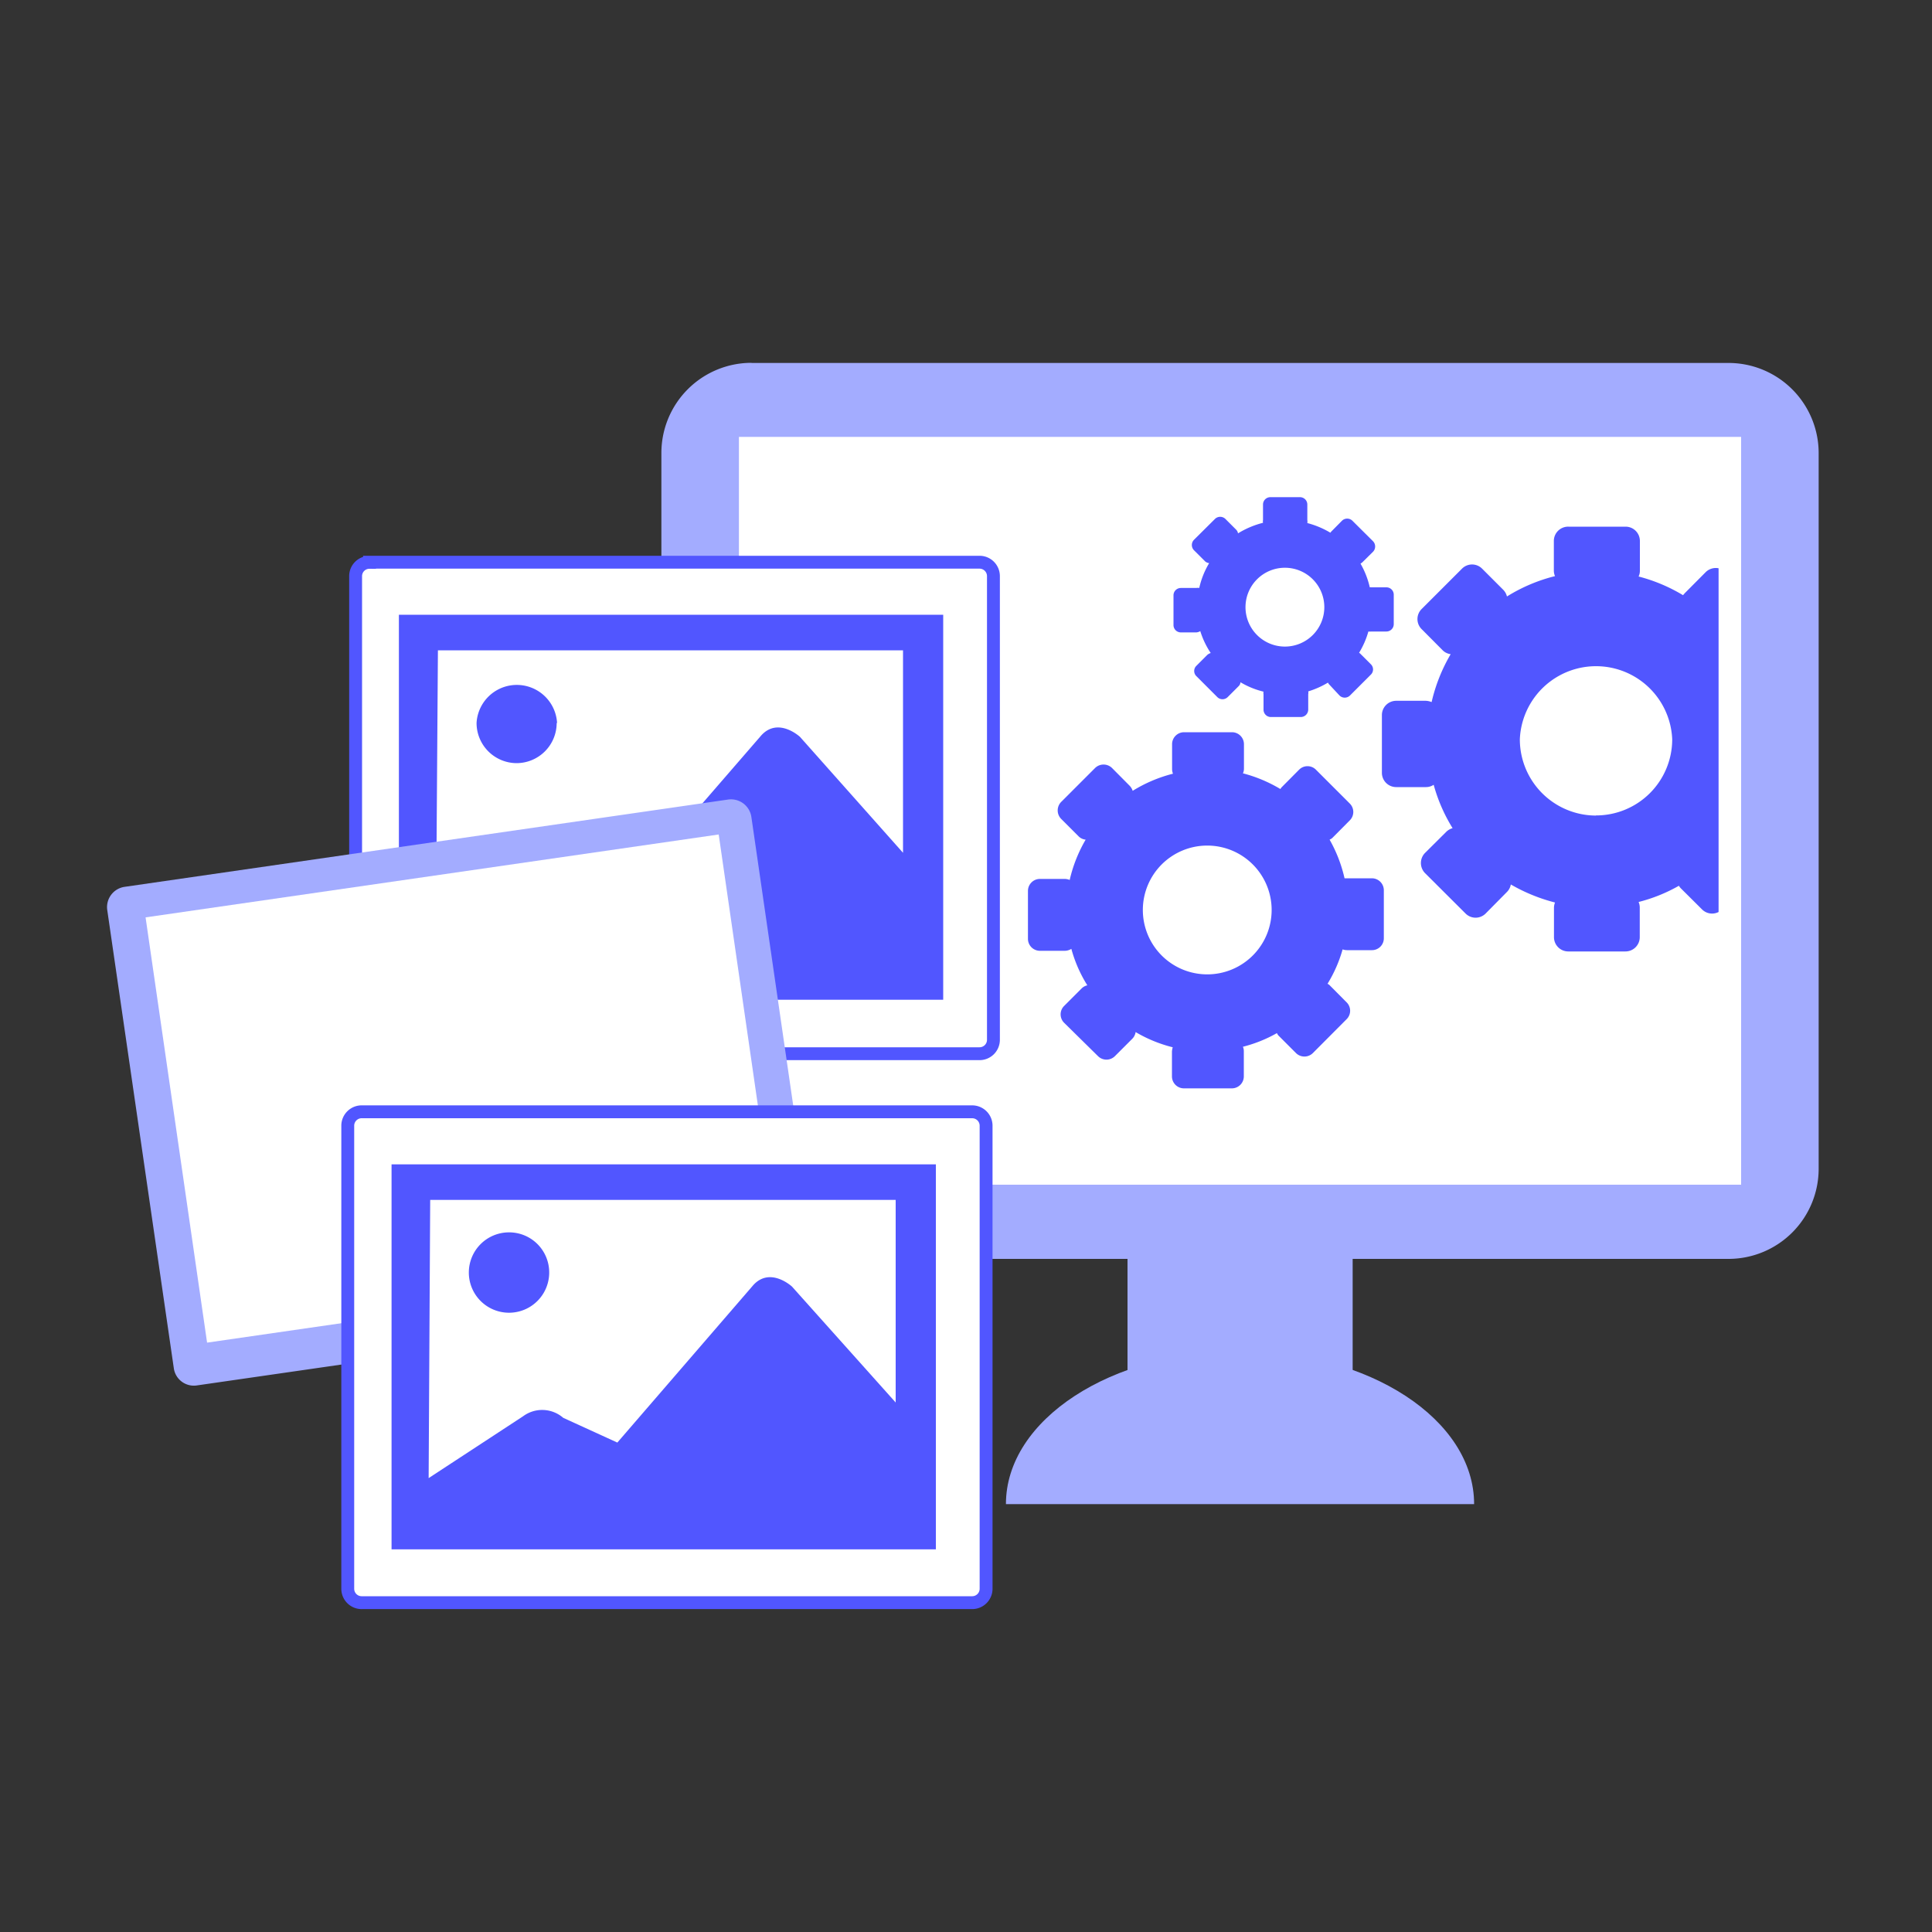 <svg xmlns="http://www.w3.org/2000/svg" xmlns:xlink="http://www.w3.org/1999/xlink" viewBox="0 0 150 150"><rect x="0" y="0" width="150" height="150" fill="#333333" stroke="none"/><defs><clipPath id="a"><rect x="98.2" y="25.57" width="35.23" height="65.9" fill="none"/></clipPath></defs><rect width="150" height="150" fill="none"/><path d="M58.35,28.18H134.2a7,7,0,0,1,7,7V90.74a7,7,0,0,1-7,7H58.35a7,7,0,0,1-7-7V35.17a7,7,0,0,1,7-7Z" fill="#a3acff"/><rect x="57.37" y="33.92" width="77.81" height="58.06" fill="#fff"/><path d="M106.52,68.19h-1.93l-.2,0a11,11,0,0,0-1.16-3,.82.82,0,0,0,.2-.12l1.36-1.37a.92.92,0,0,0,0-1.32l-2.62-2.62a.92.92,0,0,0-1.31,0h0l-1.36,1.37a1,1,0,0,0-.09.13,11.09,11.09,0,0,0-2.91-1.22.84.84,0,0,0,.08-.38V57.78a.93.93,0,0,0-.92-.93H91.93a.93.93,0,0,0-.93.93v1.93a1,1,0,0,0,.07.36,11.1,11.1,0,0,0-3.13,1.33A1,1,0,0,0,87.7,61l-1.36-1.37a.94.94,0,0,0-1.32,0l-2.63,2.63a.94.94,0,0,0,0,1.32h0l1.37,1.37a.89.89,0,0,0,.53.24,11.12,11.12,0,0,0-1.24,3.13,1,1,0,0,0-.37-.08H80.74a.93.93,0,0,0-.93.93h0v3.72a.93.93,0,0,0,.93.93h1.94a1,1,0,0,0,.5-.15,10.5,10.5,0,0,0,1.24,2.83.9.9,0,0,0-.43.23l-1.37,1.37a.92.92,0,0,0,0,1.31h0L85.25,82a.93.93,0,0,0,1.31,0h0l1.37-1.37a.94.94,0,0,0,.24-.5,10.79,10.79,0,0,0,2.88,1.18,1.65,1.65,0,0,0-.06.32v1.94a.93.93,0,0,0,.93.93h3.72a.93.93,0,0,0,.93-.93V81.62a.87.87,0,0,0-.07-.35,10.58,10.58,0,0,0,2.64-1.06.78.78,0,0,0,.11.18l1.37,1.37a.93.93,0,0,0,1.31,0h0l2.62-2.63a.92.92,0,0,0,0-1.31h0l-1.36-1.37-.12-.07a10.58,10.58,0,0,0,1.17-2.67,1,1,0,0,0,.34.06h1.93a.92.92,0,0,0,.93-.93V69.12A.93.93,0,0,0,106.52,68.19ZM93.73,75.65a5,5,0,1,1,5-5A5,5,0,0,1,93.73,75.65Z" fill="#5156ff"/><path d="M107.66,45.6h-1.19a.53.53,0,0,0-.12,0,6.65,6.65,0,0,0-.72-1.84l.12-.08.85-.84a.59.59,0,0,0,0-.82L105,40.43a.58.58,0,0,0-.81,0h0l-.84.85-.06.08a6.86,6.86,0,0,0-1.79-.75.69.69,0,0,0,0-.24v-1.2a.57.57,0,0,0-.57-.57h-2.3a.57.57,0,0,0-.57.57h0v1.2a.54.54,0,0,0,0,.22,6.91,6.91,0,0,0-1.94.82.53.53,0,0,0-.14-.28l-.84-.84a.58.58,0,0,0-.81,0l-1.63,1.62a.58.58,0,0,0,0,.81h0l.85.85a.56.56,0,0,0,.33.15,6.45,6.45,0,0,0-.77,1.93.59.59,0,0,0-.23,0h-1.2a.57.57,0,0,0-.57.58h0v2.29a.57.57,0,0,0,.57.58h1.2a.67.67,0,0,0,.31-.1A6.52,6.52,0,0,0,94,50.7a.72.72,0,0,0-.27.15l-.84.84a.56.56,0,0,0,0,.81h0l1.62,1.62a.57.57,0,0,0,.81,0h0l.84-.84a.46.46,0,0,0,.15-.31,6.49,6.49,0,0,0,1.79.73.45.45,0,0,0,0,.2v1.19a.57.57,0,0,0,.57.58H101a.58.58,0,0,0,.57-.57h0V53.9a.54.54,0,0,0,0-.22A6.9,6.9,0,0,0,103.1,53l.07.11L104,54a.58.58,0,0,0,.81,0h0l1.62-1.62a.56.56,0,0,0,0-.81h0l-.84-.84-.07-.05a6.56,6.56,0,0,0,.72-1.65.8.8,0,0,0,.21,0h1.19a.57.57,0,0,0,.57-.58V46.18a.57.57,0,0,0-.57-.58Zm-7.9,4.6a3.06,3.06,0,1,1,3.06-3.06,3.06,3.06,0,0,1-3.06,3.06Z" fill="#5156ff"/><rect x="87.54" y="94.06" width="17.48" height="18.17" fill="#a3acff"/><path d="M96.28,104.9c-10,0-18.18,5.32-18.18,11.88h36.35C114.45,110.21,106.31,104.9,96.28,104.9Z" fill="#a3acff"/><g clip-path="url(#a)"><path d="M139.17,54.42h-2.31a1,1,0,0,0-.24,0,12.69,12.69,0,0,0-1.37-3.52.92.92,0,0,0,.22-.17l1.64-1.63a1.12,1.12,0,0,0,0-1.57h0L134,44.42a1.12,1.12,0,0,0-1.57,0l-1.63,1.64-.13.15a13,13,0,0,0-3.45-1.45,1,1,0,0,0,.1-.46V42a1.11,1.11,0,0,0-1.11-1.11h-4.43A1.11,1.11,0,0,0,120.64,42h0V44.3a1.07,1.07,0,0,0,.09.43A12.94,12.94,0,0,0,117,46.31a1.13,1.13,0,0,0-.3-.53l-1.63-1.63a1.1,1.1,0,0,0-1.56,0h0l-3.13,3.13a1.1,1.1,0,0,0,0,1.57L112,50.48a1.08,1.08,0,0,0,.63.31,13.15,13.15,0,0,0-1.48,3.72,1.34,1.34,0,0,0-.44-.1H108.4a1.11,1.11,0,0,0-1.11,1.11h0V60a1.11,1.11,0,0,0,1.11,1.11h2.31a1.08,1.08,0,0,0,.6-.18,12.82,12.82,0,0,0,1.47,3.37,1.1,1.1,0,0,0-.5.29l-1.64,1.63a1.12,1.12,0,0,0,0,1.57h0l3.14,3.13a1.1,1.1,0,0,0,1.57,0L117,69.25a1.08,1.08,0,0,0,.3-.58,13.52,13.52,0,0,0,3.43,1.4,1.23,1.23,0,0,0-.08.38v2.31a1.11,1.11,0,0,0,1.11,1.11h4.44a1.11,1.11,0,0,0,1.11-1.11V70.45a1.06,1.06,0,0,0-.09-.42,12.52,12.52,0,0,0,3.13-1.26,1,1,0,0,0,.15.2l1.64,1.63a1.1,1.1,0,0,0,1.57,0l3.13-3.13a1.1,1.1,0,0,0,0-1.57l-1.63-1.63-.13-.1A12.79,12.79,0,0,0,136.45,61a1.14,1.14,0,0,0,.4.08h2.32a1.11,1.11,0,0,0,1.1-1.11h0V55.53a1.1,1.1,0,0,0-1.1-1.11Zm-15.27,8.9A5.92,5.92,0,0,1,118,57.4h0a5.92,5.92,0,0,1,11.83,0h0a5.91,5.91,0,0,1-5.91,5.91Z" fill="#5156ff"/></g><path d="M28.69,43.65H76.05a1.08,1.08,0,0,1,1.08,1.08h0v36a1.08,1.08,0,0,1-1.08,1.08H28.69a1.08,1.08,0,0,1-1.08-1.08h0v-36a1.07,1.07,0,0,1,1.08-1.07Z" fill="#fff" stroke="#5156ff"/><rect x="30.97" y="47.73" width="42.26" height="29.89" fill="#5156ff"/><path d="M34,50.49H70.11V66.21l-8-9s-1.68-1.56-3-.12L48.5,69.34l-4.2-1.92a2.48,2.48,0,0,0-3.12-.12l-7.33,4.8Z" fill="#fff"/><path d="M43.22,56.13a3.12,3.12,0,0,1-3.12,3.12h0A3.12,3.12,0,0,1,37,56.13h0a3.13,3.13,0,0,1,6.25,0Z" fill="#5156ff"/><path d="M63,99.07a1.08,1.08,0,0,1-.91,1.23h0l-46.88,6.77a1.07,1.07,0,0,1-1.22-.91h0L8.82,70.57a1.09,1.09,0,0,1,.92-1.22l46.87-6.78a1.1,1.1,0,0,1,1.23.92Z" fill="#a3acff" stroke="#a3acff"/><rect x="13.46" y="67.84" width="44.96" height="33.36" transform="translate(-11.73 6.01) rotate(-8.23)" fill="#fff"/><path d="M28.12,86.32H75.48a1.08,1.08,0,0,1,1.08,1.08h0v35.95a1.08,1.08,0,0,1-1.08,1.08H28.12A1.08,1.08,0,0,1,27,123.35h0V87.4A1.08,1.08,0,0,1,28.12,86.32Z" fill="#fff" stroke="#5156ff"/><rect x="30.4" y="90.4" width="42.26" height="29.89" fill="#5156ff"/><path d="M33.4,93.16H69.54v15.73l-8.05-9s-1.68-1.56-3-.12L47.93,112l-4.2-1.92a2.49,2.49,0,0,0-3.12-.12l-7.33,4.8Z" fill="#fff"/><path d="M42.64,98.8a3.12,3.12,0,1,1-6.24,0h0a3.12,3.12,0,0,1,3.12-3.12h0A3.11,3.11,0,0,1,42.64,98.8Z" fill="#5156ff"/></svg>